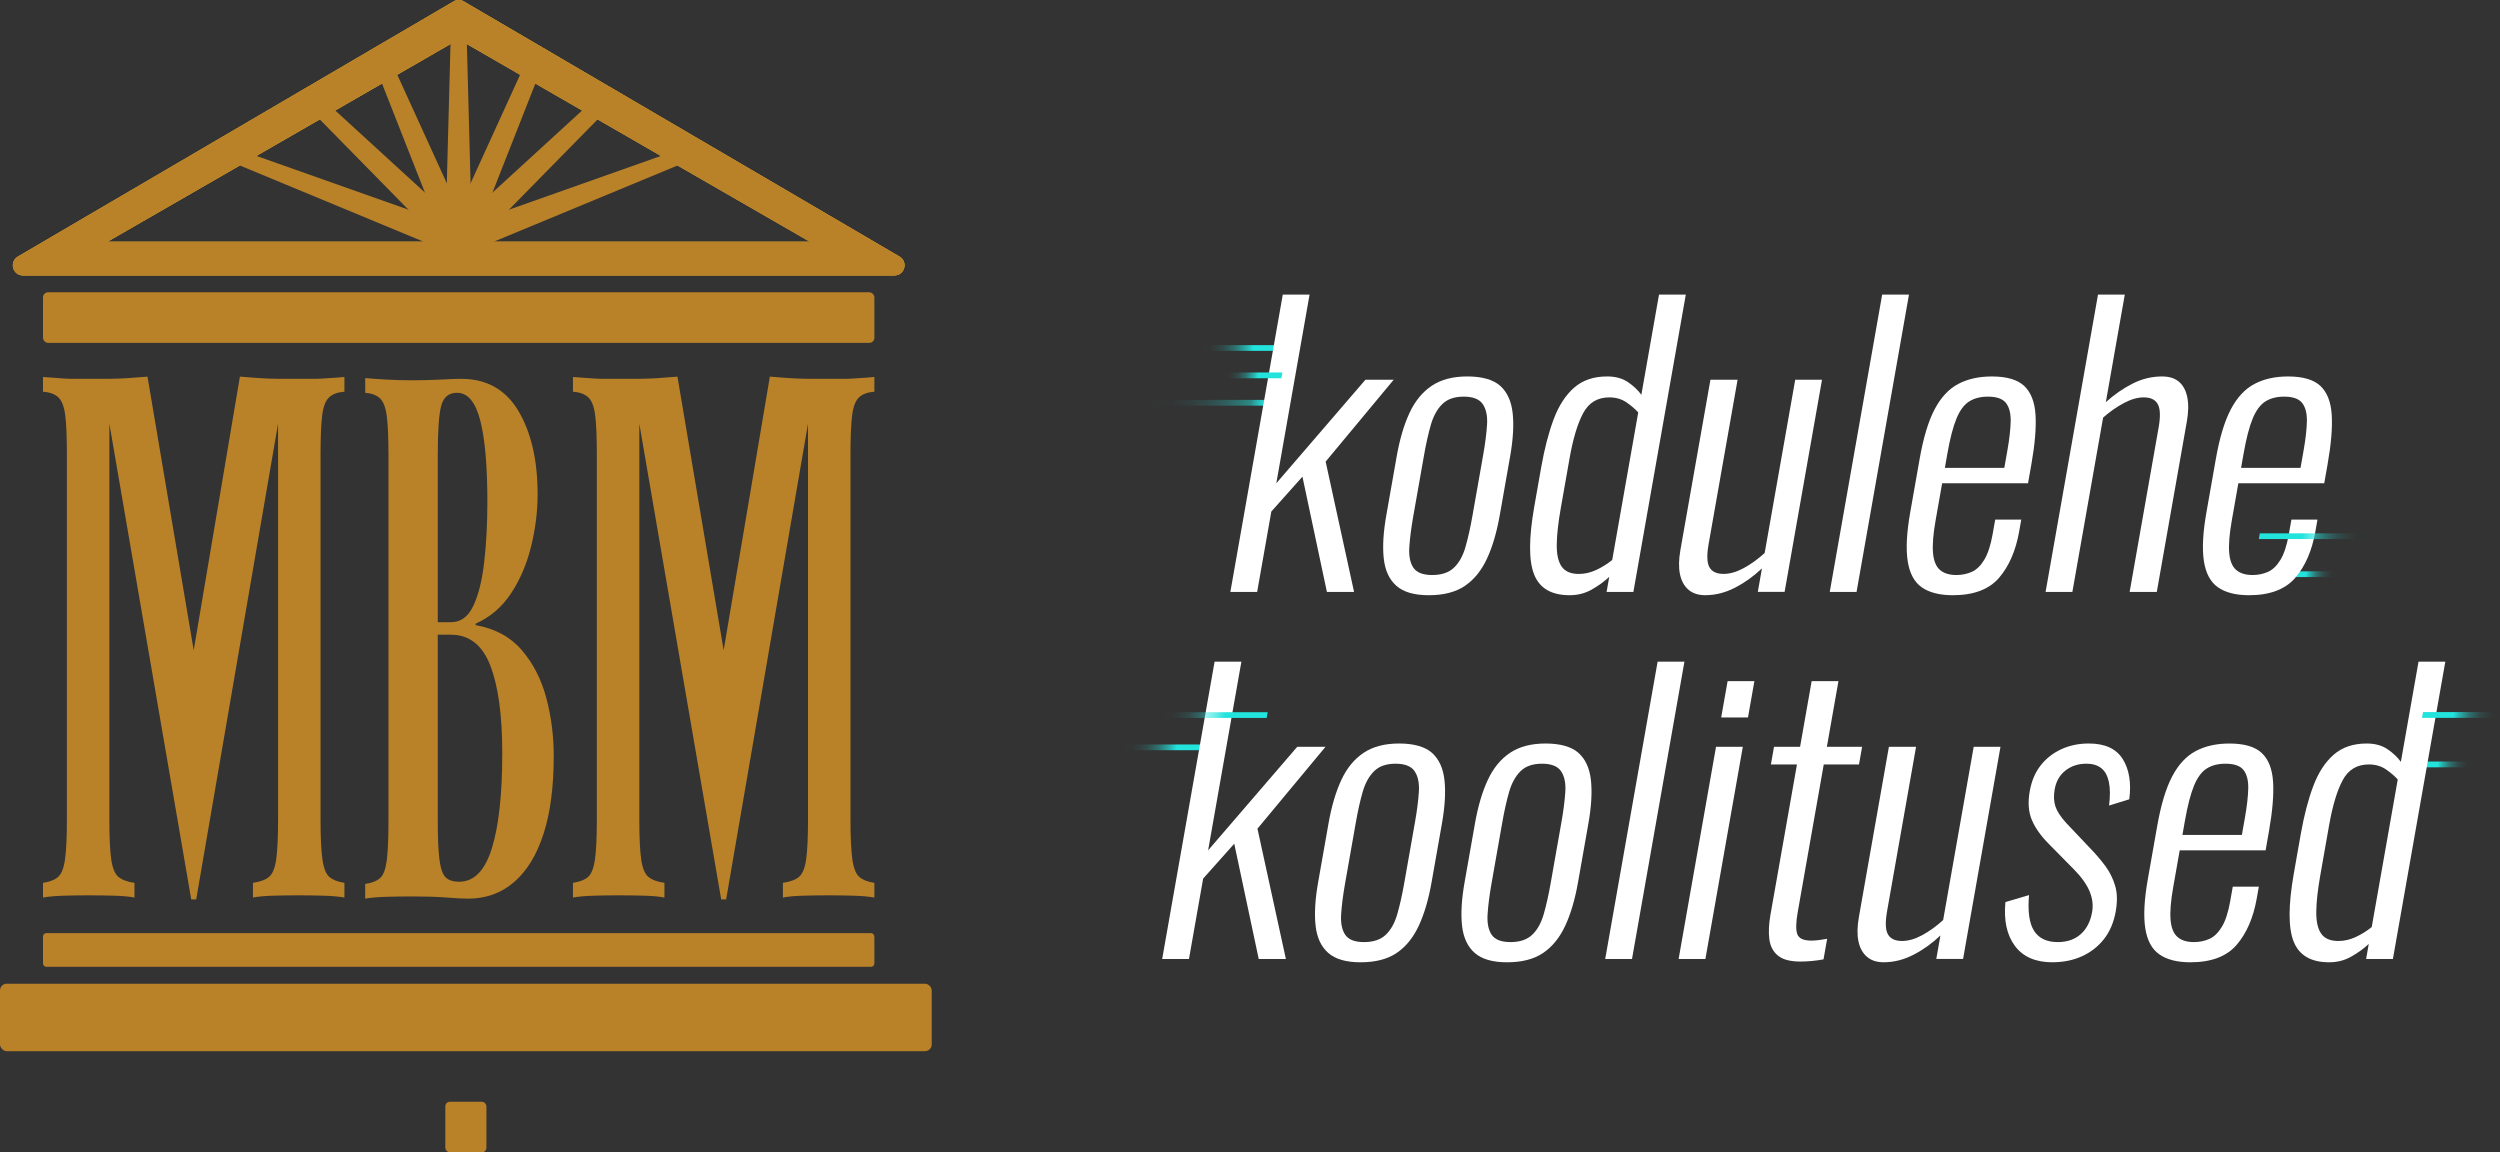 <svg xmlns="http://www.w3.org/2000/svg" xmlns:xlink="http://www.w3.org/1999/xlink" id="Layer_1" data-name="Layer 1" viewBox="0 0 2169.5 1000"><rect x="0" y="0" width="2169.5" height="1000" fill="#333333" stroke="none"/><defs><style>      .cls-1 {        fill: url(#linear-gradient-8);      }      .cls-2 {        fill: url(#linear-gradient-7);      }      .cls-3 {        fill: url(#linear-gradient-5);      }      .cls-4 {        fill: url(#linear-gradient-6);      }      .cls-5 {        fill: url(#linear-gradient-9);      }      .cls-6 {        fill: url(#linear-gradient-4);      }      .cls-7 {        fill: url(#linear-gradient-3);      }      .cls-8 {        fill: url(#linear-gradient-2);      }      .cls-9 {        fill: url(#linear-gradient);      }      .cls-10 {        fill: #fff;      }      .cls-11 {        fill: #b98228;      }      .cls-12 {        fill: #cf9d32;      }    </style><linearGradient id="linear-gradient" x1="1043.2" y1="308.49" x2="1116.71" y2="295.53" gradientTransform="translate(53.25) skewX(-10)" gradientUnits="userSpaceOnUse"><stop offset="0" stop-color="#23e3dd" stop-opacity="0"></stop><stop offset=".1" stop-color="#23e3dd" stop-opacity=".01"></stop><stop offset=".18" stop-color="#23e3dd" stop-opacity=".06"></stop><stop offset=".26" stop-color="#23e3dd" stop-opacity=".13"></stop><stop offset=".33" stop-color="#23e3dd" stop-opacity=".24"></stop><stop offset=".4" stop-color="#23e3dd" stop-opacity=".37"></stop><stop offset=".46" stop-color="#23e3dd" stop-opacity=".54"></stop><stop offset=".53" stop-color="#23e3dd" stop-opacity=".74"></stop><stop offset=".59" stop-color="#23e3dd" stop-opacity=".96"></stop><stop offset=".6" stop-color="#23e3dd"></stop><stop offset=".64" stop-color="#23e3dd"></stop><stop offset="1" stop-color="#23e3dd"></stop></linearGradient><linearGradient id="linear-gradient-2" x1="996.81" y1="349.53" x2="1107.94" y2="349.53" gradientTransform="translate(61.63) skewX(-10)" gradientUnits="userSpaceOnUse"><stop offset="0" stop-color="#23e3dd" stop-opacity="0"></stop><stop offset=".18" stop-color="#23e3dd" stop-opacity=".01"></stop><stop offset=".33" stop-color="#23e3dd" stop-opacity=".06"></stop><stop offset=".46" stop-color="#23e3dd" stop-opacity=".13"></stop><stop offset=".59" stop-color="#23e3dd" stop-opacity=".24"></stop><stop offset=".71" stop-color="#23e3dd" stop-opacity=".37"></stop><stop offset=".8" stop-color="#23e3dd" stop-opacity=".5"></stop><stop offset=".82" stop-color="#23e3dd" stop-opacity=".63"></stop><stop offset=".85" stop-color="#23e3dd" stop-opacity=".76"></stop><stop offset=".88" stop-color="#23e3dd" stop-opacity=".87"></stop><stop offset=".92" stop-color="#23e3dd" stop-opacity=".94"></stop><stop offset=".95" stop-color="#23e3dd" stop-opacity=".99"></stop><stop offset="1" stop-color="#23e3dd"></stop></linearGradient><linearGradient id="linear-gradient-3" x1="974.6" y1="648.54" x2="1052.44" y2="648.54" gradientTransform="translate(114.35) skewX(-10)" gradientUnits="userSpaceOnUse"><stop offset="0" stop-color="#23e3dd" stop-opacity="0"></stop><stop offset=".1" stop-color="#23e3dd" stop-opacity=".01"></stop><stop offset=".18" stop-color="#23e3dd" stop-opacity=".06"></stop><stop offset=".26" stop-color="#23e3dd" stop-opacity=".13"></stop><stop offset=".33" stop-color="#23e3dd" stop-opacity=".24"></stop><stop offset=".4" stop-color="#23e3dd" stop-opacity=".37"></stop><stop offset=".46" stop-color="#23e3dd" stop-opacity=".54"></stop><stop offset=".53" stop-color="#23e3dd" stop-opacity=".74"></stop><stop offset=".59" stop-color="#23e3dd" stop-opacity=".96"></stop><stop offset=".6" stop-color="#23e3dd"></stop><stop offset=".64" stop-color="#23e3dd"></stop><stop offset="1" stop-color="#23e3dd"></stop></linearGradient><linearGradient id="linear-gradient-4" x1="1982.8" y1="498.29" x2="2028.14" y2="498.29" gradientTransform="translate(87.86) skewX(-10)" gradientUnits="userSpaceOnUse"><stop offset="0" stop-color="#23e3dd"></stop><stop offset=".4" stop-color="#23e3dd"></stop><stop offset=".41" stop-color="#23e3dd" stop-opacity=".96"></stop><stop offset=".47" stop-color="#23e3dd" stop-opacity=".74"></stop><stop offset=".54" stop-color="#23e3dd" stop-opacity=".54"></stop><stop offset=".6" stop-color="#23e3dd" stop-opacity=".37"></stop><stop offset=".67" stop-color="#23e3dd" stop-opacity=".24"></stop><stop offset=".74" stop-color="#23e3dd" stop-opacity=".13"></stop><stop offset=".82" stop-color="#23e3dd" stop-opacity=".06"></stop><stop offset=".9" stop-color="#23e3dd" stop-opacity=".01"></stop><stop offset="1" stop-color="#23e3dd" stop-opacity="0"></stop></linearGradient><linearGradient id="linear-gradient-5" x1="2094.84" y1="663.38" x2="2146.34" y2="663.38" gradientTransform="translate(116.97) skewX(-10)" gradientUnits="userSpaceOnUse"><stop offset="0" stop-color="#23e3dd"></stop><stop offset=".4" stop-color="#23e3dd"></stop><stop offset=".41" stop-color="#23e3dd" stop-opacity=".96"></stop><stop offset=".47" stop-color="#23e3dd" stop-opacity=".74"></stop><stop offset=".54" stop-color="#23e3dd" stop-opacity=".54"></stop><stop offset=".6" stop-color="#23e3dd" stop-opacity=".37"></stop><stop offset=".67" stop-color="#23e3dd" stop-opacity=".24"></stop><stop offset=".74" stop-color="#23e3dd" stop-opacity=".13"></stop><stop offset=".82" stop-color="#23e3dd" stop-opacity=".06"></stop><stop offset=".9" stop-color="#23e3dd" stop-opacity=".01"></stop><stop offset="1" stop-color="#23e3dd" stop-opacity="0"></stop></linearGradient><linearGradient id="linear-gradient-6" x1="1061.11" y1="325.74" x2="1112.47" y2="325.74" gradientTransform="translate(57.44) skewX(-10)" gradientUnits="userSpaceOnUse"><stop offset="0" stop-color="#23e3dd" stop-opacity="0"></stop><stop offset=".1" stop-color="#23e3dd" stop-opacity=".01"></stop><stop offset=".18" stop-color="#23e3dd" stop-opacity=".06"></stop><stop offset=".26" stop-color="#23e3dd" stop-opacity=".13"></stop><stop offset=".33" stop-color="#23e3dd" stop-opacity=".24"></stop><stop offset=".4" stop-color="#23e3dd" stop-opacity=".37"></stop><stop offset=".46" stop-color="#23e3dd" stop-opacity=".54"></stop><stop offset=".53" stop-color="#23e3dd" stop-opacity=".74"></stop><stop offset=".59" stop-color="#23e3dd" stop-opacity=".96"></stop><stop offset=".6" stop-color="#23e3dd"></stop><stop offset=".64" stop-color="#23e3dd"></stop><stop offset="1" stop-color="#23e3dd"></stop></linearGradient><linearGradient id="linear-gradient-7" x1="1008.54" y1="620.54" x2="1099.65" y2="620.54" gradientTransform="translate(109.42) skewX(-10)" gradientUnits="userSpaceOnUse"><stop offset="0" stop-color="#23e3dd" stop-opacity="0"></stop><stop offset=".1" stop-color="#23e3dd" stop-opacity=".01"></stop><stop offset=".18" stop-color="#23e3dd" stop-opacity=".06"></stop><stop offset=".26" stop-color="#23e3dd" stop-opacity=".13"></stop><stop offset=".33" stop-color="#23e3dd" stop-opacity=".24"></stop><stop offset=".4" stop-color="#23e3dd" stop-opacity=".37"></stop><stop offset=".46" stop-color="#23e3dd" stop-opacity=".54"></stop><stop offset=".53" stop-color="#23e3dd" stop-opacity=".74"></stop><stop offset=".59" stop-color="#23e3dd" stop-opacity=".96"></stop><stop offset=".6" stop-color="#23e3dd"></stop><stop offset=".64" stop-color="#23e3dd"></stop><stop offset="1" stop-color="#23e3dd"></stop></linearGradient><linearGradient id="linear-gradient-8" x1="1960.62" y1="465.3" x2="2053.82" y2="465.3" gradientTransform="translate(82.05) skewX(-10)" gradientUnits="userSpaceOnUse"><stop offset="0" stop-color="#23e3dd"></stop><stop offset=".4" stop-color="#23e3dd"></stop><stop offset=".41" stop-color="#23e3dd" stop-opacity=".96"></stop><stop offset=".47" stop-color="#23e3dd" stop-opacity=".74"></stop><stop offset=".54" stop-color="#23e3dd" stop-opacity=".54"></stop><stop offset=".6" stop-color="#23e3dd" stop-opacity=".37"></stop><stop offset=".67" stop-color="#23e3dd" stop-opacity=".24"></stop><stop offset=".74" stop-color="#23e3dd" stop-opacity=".13"></stop><stop offset=".82" stop-color="#23e3dd" stop-opacity=".06"></stop><stop offset=".9" stop-color="#23e3dd" stop-opacity=".01"></stop><stop offset="1" stop-color="#23e3dd" stop-opacity="0"></stop></linearGradient><linearGradient id="linear-gradient-9" x1="2102.25" y1="620.45" x2="2169.06" y2="620.45" gradientTransform="translate(109.4) skewX(-10)" gradientUnits="userSpaceOnUse"><stop offset="0" stop-color="#23e3dd"></stop><stop offset=".4" stop-color="#23e3dd"></stop><stop offset=".41" stop-color="#23e3dd" stop-opacity=".96"></stop><stop offset=".47" stop-color="#23e3dd" stop-opacity=".74"></stop><stop offset=".54" stop-color="#23e3dd" stop-opacity=".54"></stop><stop offset=".6" stop-color="#23e3dd" stop-opacity=".37"></stop><stop offset=".67" stop-color="#23e3dd" stop-opacity=".24"></stop><stop offset=".74" stop-color="#23e3dd" stop-opacity=".13"></stop><stop offset=".82" stop-color="#23e3dd" stop-opacity=".06"></stop><stop offset=".9" stop-color="#23e3dd" stop-opacity=".01"></stop><stop offset="1" stop-color="#23e3dd" stop-opacity="0"></stop></linearGradient></defs><g><path class="cls-11" d="M316.91,328.1c4.66.43,10.76.86,18.3,1.28,7.53.43,15.07.64,22.61.64,8.61,0,16.95-.21,25.03-.64,8.07-.42,13.81-.64,17.22-.64,22.24,0,38.89,9.36,49.92,28.07,11.03,18.72,16.55,42.75,16.55,72.1,0,14.89-1.88,29.99-5.65,45.3-3.77,15.31-9.6,28.93-17.49,40.84-7.9,11.91-18.12,20.64-30.68,26.16v1.28c16.86,2.98,30.23,10.21,40.1,21.69,9.86,11.49,16.95,25.31,21.26,41.47,4.31,16.17,6.46,32.97,6.46,50.41,0,26.8-2.96,49.35-8.88,67.63-5.92,18.29-14.44,32.22-25.56,41.79-11.13,9.57-24.4,14.36-39.83,14.36-4.31,0-10.5-.32-18.57-.96-8.07-.64-17.85-.96-29.33-.96-7.9,0-15.61.11-23.14.32-7.53.22-13.64.75-18.3,1.6v-12.76c5.74-.85,10.04-2.55,12.92-5.1,2.87-2.55,4.8-7.66,5.79-15.31.98-7.66,1.48-19.14,1.48-34.46v-316.48c0-15.73-.5-27.33-1.48-34.77-.99-7.44-2.96-12.54-5.92-15.31-2.96-2.76-7.22-4.36-12.78-4.79v-12.76ZM396.57,340.86c-7,0-11.53,3.62-13.59,10.85-2.06,7.24-3.1,21.91-3.1,44.03v316.48c0,14.89.49,26.16,1.48,33.82.98,7.66,2.78,12.76,5.38,15.31,2.6,2.55,6.5,3.83,11.71,3.83,12.92,0,22.38-9.67,28.39-29.03,6.01-19.35,9.02-46.9,9.02-82.63,0-32.75-3.46-58.06-10.36-75.93-6.91-17.87-18.35-26.8-34.31-26.8h-22.87v-10.85h23.14c8.43,0,14.89-4.79,19.37-14.36,4.48-9.57,7.62-22.33,9.42-38.28,1.79-15.95,2.69-33.07,2.69-51.36,0-31.47-2.06-55.19-6.19-71.14-4.13-15.95-10.86-23.93-20.18-23.93Z"></path><path class="cls-11" d="M278.17,394.78v316.48c0,15.31.54,26.8,1.61,34.46,1.08,7.66,3.1,12.76,6.06,15.31,2.96,2.55,7.3,4.25,13.05,5.1v12.76c-4.67-.85-10.59-1.38-17.76-1.6-7.18-.22-14.44-.32-21.8-.32-8.07,0-15.65.1-22.74.32-7.09.22-12.78.74-17.08,1.6v-12.76c6.1-.85,10.72-2.55,13.86-5.1,3.13-2.55,5.24-7.66,6.32-15.31,1.08-7.66,1.61-19.14,1.61-34.46v-343.6l-71.04,412.83h-4.31l-71.04-412.83v343.6c0,15.31.54,26.8,1.61,34.46,1.08,7.66,3.19,12.76,6.32,15.31,3.14,2.55,7.77,4.25,13.86,5.1v12.76c-4.31-.85-10-1.38-17.08-1.6-7.09-.22-14.67-.32-22.74-.32-7.36,0-14.62.1-21.8.32-7.17.22-13.09.74-17.76,1.6v-12.76c5.74-.85,10.09-2.55,13.05-5.1,2.96-2.55,4.98-7.66,6.06-15.31,1.08-7.66,1.61-19.14,1.61-34.46v-316.48c0-15.73-.49-27.33-1.48-34.77-.98-7.44-3.01-12.54-6.06-15.31-3.04-2.77-7.44-4.36-13.19-4.79v-12.76c4.67.42,10.59.85,17.76,1.28,1.91.11,3.84.2,5.76.29h34.07c5.6-.05,11.07-.24,16.42-.61,6.27-.42,11.84-.84,16.68-1.28l40.1,237.46,40.1-237.46c4.84.43,10.41.85,16.68,1.28,5.34.37,10.82.56,16.42.61h34.07c1.92-.09,3.84-.18,5.76-.29,7.17-.42,13.09-.85,17.76-1.28v12.76c-5.74.42-10.14,2.02-13.19,4.79-3.05,2.77-5.07,7.87-6.06,15.31-.98,7.44-1.48,19.04-1.48,34.77Z"></path><path class="cls-11" d="M738.06,394.78v316.48c0,15.31.54,26.8,1.61,34.46,1.08,7.66,3.1,12.76,6.06,15.31,2.96,2.55,7.3,4.25,13.05,5.1v12.76c-4.67-.85-10.59-1.38-17.76-1.6-7.18-.22-14.44-.32-21.8-.32-8.07,0-15.65.1-22.74.32-7.09.22-12.78.74-17.08,1.6v-12.76c6.1-.85,10.72-2.55,13.86-5.1,3.13-2.55,5.24-7.66,6.32-15.31,1.08-7.66,1.61-19.14,1.61-34.46v-343.6l-71.04,412.83h-4.31l-71.04-412.83v343.6c0,15.31.54,26.8,1.61,34.46,1.08,7.66,3.19,12.76,6.32,15.31,3.14,2.55,7.77,4.25,13.86,5.1v12.76c-4.31-.85-10-1.38-17.08-1.6-7.09-.22-14.67-.32-22.74-.32-7.36,0-14.62.1-21.8.32-7.17.22-13.09.74-17.76,1.6v-12.76c5.74-.85,10.09-2.55,13.05-5.1,2.96-2.55,4.98-7.66,6.06-15.31,1.08-7.66,1.61-19.14,1.61-34.46v-316.48c0-15.73-.49-27.33-1.48-34.77-.98-7.44-3.01-12.54-6.06-15.31-3.04-2.77-7.44-4.36-13.19-4.79v-12.76c4.67.42,10.59.85,17.76,1.28,1.91.11,3.84.2,5.76.29h34.07c5.6-.05,11.07-.24,16.42-.61,6.27-.42,11.84-.84,16.68-1.28l40.1,237.46,40.1-237.46c4.84.43,10.41.85,16.68,1.28,5.34.37,10.82.56,16.42.61h34.07c1.92-.09,3.84-.18,5.76-.29,7.17-.42,13.09-.85,17.76-1.28v12.76c-5.74.42-10.14,2.02-13.19,4.79-3.05,2.77-5.07,7.87-6.06,15.31-.98,7.44-1.48,19.04-1.48,34.77Z"></path></g><rect class="cls-11" x="37.32" y="809.75" width="721.47" height="29.27" rx="2.93" ry="2.93"></rect><rect class="cls-11" x="37.32" y="253.65" width="721.47" height="43.9" rx="4.39" ry="4.39"></rect><g><path class="cls-11" d="M540.04,81.79l-11.9-6.96-52.41-30.69-11.79-6.91L402.34,1.16c-2.65-1.55-5.93-1.55-8.58,0l-61.6,36.07-11.79,6.91-52.41,30.69-11.9,6.96L15.51,222.66c-7.73,4.53-4.52,16.37,4.44,16.37h756.21c8.96,0,12.17-11.84,4.44-16.37l-240.55-140.86ZM93.29,209.75l184.19-106.14,13.44-7.75,40.58-23.39,13.25-7.63,46.19-26.62,7.1-4.09,7.1,4.09,46.19,26.62,13.25,7.63,40.58,23.39,13.44,7.75,54.99,31.69,14.41,8.3,114.79,66.15H93.29Z"></path><path class="cls-12" d="M540.04,81.79l-11.9-6.96-52.41-30.69-11.79-6.91L402.34,1.16c-2.65-1.55-5.93-1.55-8.58,0l-61.6,36.07-11.79,6.91-52.41,30.69-11.9,6.96L15.51,222.66c-7.73,4.53-4.52,16.37,4.44,16.37h756.21c8.96,0,12.17-11.84,4.44-16.37l-240.55-140.86ZM93.29,209.75l184.19-106.14,13.44-7.75,40.58-23.39,13.25-7.63,46.19-26.62,7.1-4.09,7.1,4.09,46.19,26.62,13.25,7.63,40.58,23.39,13.44,7.75,54.99,31.69,14.41,8.3,114.79,66.15H93.29Z"></path><path class="cls-11" d="M540.04,81.79l-11.9-6.96-52.41-30.69-11.79-6.91L402.34,1.16c-2.65-1.55-5.93-1.55-8.58,0l-61.6,36.07-11.79,6.91-52.41,30.69-11.9,6.96L15.51,222.66c-7.73,4.53-4.52,16.37,4.44,16.37h756.21c8.96,0,12.17-11.84,4.44-16.37l-240.55-140.86ZM93.29,209.75l184.19-106.14,13.44-7.75,40.58-23.39,13.25-7.63,46.19-26.62,7.1-4.09,7.1,4.09,46.19,26.62,13.25,7.63,40.58,23.39,13.44,7.75,54.99,31.69,14.41,8.3,114.79,66.15H93.29Z"></path></g><rect class="cls-11" x="386.44" y="956.1" width="35.67" height="43.9" rx="3.96" ry="3.96"></rect><rect class="cls-11" y="853.66" width="808.54" height="58.54" rx="5.85" ry="5.85"></rect><polygon class="cls-11" points="385.61 239 385.63 239.02 385.61 239.02 385.61 239"></polygon><polygon class="cls-11" points="410.49 239 410.49 239.02 410.47 239.02 410.49 239"></polygon><polygon class="cls-11" points="398.05 241.55 398.08 241.54 398.07 241.55 398.05 241.55"></polygon><polygon class="cls-11" points="385.63 239.02 385.65 239.02 385.64 239.03 385.63 239.02"></polygon><polygon class="cls-11" points="398.02 241.54 398.05 241.55 398.03 241.55 398.02 241.54"></polygon><polygon class="cls-11" points="410.45 239.02 410.47 239.02 410.46 239.03 410.45 239.02"></polygon><g><polygon class="cls-11" points="410.42 236.3 408.56 237.09 402.33 230.74 398.05 226.39 393.78 230.74 387.55 237.09 385.69 236.3 385.92 227.4 385.93 227.4 386.18 217.45 386.27 214.39 386.33 211.82 386.46 207.07 386.53 204.5 386.61 201.43 386.82 193.41 387.08 183.89 387.74 159.05 391.83 4.87 404.27 4.87 408.36 159.05 409.03 183.89 409.28 193.41 409.5 201.43 409.57 204.5 409.64 207.07 409.77 211.82 409.84 214.39 409.92 217.45 410.18 227.4 410.19 227.4 410.42 236.3"></polygon><polygon class="cls-11" points="475.74 44.14 464.6 72.47 427.36 167.11 427.35 167.12 418.26 190.24 413.32 202.78 411.84 206.57 410.71 209.42 410.58 209.75 409.77 211.82 408.04 216.23 408.03 216.23 407.09 218.62 404.56 225.07 402.33 230.74 398.05 226.39 393.78 230.74 387.55 237.09 385.69 236.3 381.13 234.37 375.19 231.84 375.17 231.84 375.17 231.83 375.16 231.83 375.17 231.82 376.3 229.36 382.43 215.89 384.12 212.2 385.24 209.75 385.39 209.42 386.46 207.07 388.43 202.75 389.5 200.4 391.88 195.2 394.1 190.32 398.05 181.66 408.36 159.05 451.35 64.85 463.94 37.23 475.74 44.14"></polygon><polygon class="cls-11" points="540.04 81.79 518.62 103.61 441.69 181.95 419.19 204.86 414.83 209.31 414.4 209.75 411.98 212.2 409.84 214.39 408.04 216.23 408.03 216.23 404.71 219.61 400.86 223.53 398.05 226.39 393.78 230.74 387.55 237.09 385.69 236.3 381.13 234.37 377.7 230.81 376.3 229.36 372.86 225.8 368.35 221.14 370.36 219.29 376.68 213.51 380.79 209.75 381.27 209.31 384.27 206.57 386.53 204.5 388.43 202.75 391.93 199.55 395.34 196.42 398.05 193.95 402 190.32 409.03 183.89 427.35 167.12 427.36 167.11 505.18 95.86 528.15 74.83 540.04 81.79"></polygon><polygon class="cls-11" points="591.55 142.13 429.57 209.3 419.42 213.51 413.67 215.89 409.92 217.45 407.09 218.62 404.71 219.61 398.05 222.37 395.24 223.53 391.55 225.07 385.93 227.4 385.92 227.4 377.7 230.81 375.19 231.84 375.18 231.85 375.17 231.84 375.17 231.82 372.86 225.8 370.36 219.29 376.68 213.51 366.53 209.3 366.27 208.62 376.91 204.86 382.78 202.78 386.61 201.43 389.5 200.4 391.93 199.55 398.05 197.38 400.76 196.42 404.23 195.2 409.28 193.41 418.26 190.24 441.69 181.95 587.1 130.52 591.55 142.13"></polygon><polygon class="cls-11" points="420.94 231.83 420.93 231.83 420.93 231.84 420.91 231.84 414.97 234.37 410.42 236.3 408.56 237.09 402.33 230.74 398.05 226.39 393.78 230.74 391.55 225.07 389.01 218.62 388.07 216.23 388.06 216.23 386.33 211.82 385.52 209.75 385.39 209.42 384.27 206.57 382.78 202.78 377.84 190.24 368.75 167.12 368.74 167.11 331.51 72.47 320.37 44.14 332.16 37.23 344.76 64.85 387.74 159.05 398.05 181.66 402 190.32 404.23 195.2 406.6 200.4 407.67 202.75 409.64 207.07 410.71 209.42 410.86 209.75 411.98 212.2 413.67 215.89 419.81 229.36 420.93 231.82 420.94 231.83"></polygon><polygon class="cls-11" points="427.75 221.14 423.24 225.8 419.81 229.36 418.41 230.81 414.97 234.37 410.42 236.3 408.56 237.09 402.33 230.74 398.05 226.39 395.24 223.53 391.39 219.61 388.07 216.23 388.06 216.23 386.27 214.39 384.12 212.2 381.71 209.75 381.27 209.31 376.91 204.86 354.41 181.95 277.48 103.61 256.06 81.79 267.96 74.83 290.93 95.86 368.74 167.11 368.75 167.12 387.08 183.89 394.1 190.32 398.05 193.95 400.76 196.42 404.17 199.55 407.67 202.75 409.57 204.5 411.84 206.57 414.83 209.31 415.31 209.75 419.42 213.51 425.74 219.29 427.75 221.14"></polygon><polygon class="cls-11" points="429.57 209.3 419.42 213.51 425.74 219.29 423.24 225.8 420.93 231.82 420.93 231.84 420.92 231.85 420.91 231.84 418.41 230.81 410.19 227.4 410.18 227.4 404.56 225.07 400.86 223.53 398.05 222.37 391.39 219.61 389.01 218.62 386.18 217.45 382.43 215.89 376.68 213.51 366.53 209.3 204.55 142.13 209 130.52 354.41 181.95 377.84 190.24 386.82 193.41 391.88 195.2 395.34 196.42 398.05 197.38 404.17 199.55 406.6 200.4 409.5 201.43 413.32 202.78 419.19 204.86 429.83 208.62 429.57 209.3"></polygon></g><polygon class="cls-9" points="1116.97 304.51 1042.06 304.51 1042.94 299.51 1117.85 299.51 1116.97 304.51"></polygon><polygon class="cls-8" points="1107.5 352.03 996.37 352.03 997.25 347.03 1108.38 347.03 1107.5 352.03"></polygon><polygon class="cls-7" points="1052 651.04 974.16 651.04 975.05 646.04 1052.88 646.04 1052 651.04"></polygon><polygon class="cls-6" points="2027.69 500.79 1982.36 500.79 1983.24 495.79 2028.58 495.79 2027.69 500.79"></polygon><polygon class="cls-3" points="2145.9 665.88 2094.39 665.88 2095.28 660.88 2146.78 660.88 2145.9 665.88"></polygon><path class="cls-10" d="M1239.85,516.53c-12.53,0-21.88-2.71-28.03-8.13-6.16-5.41-9.82-13.27-10.97-23.57-1.16-10.3-.43-22.88,2.2-37.75l8.99-50.97c2.62-14.86,6.32-27.44,11.12-37.75,4.79-10.3,11.21-18.16,19.29-23.57,8.07-5.41,18.36-8.12,30.9-8.12s22.45,2.71,28.51,8.12c6.05,5.42,9.65,13.28,10.82,23.57,1.15,10.3.43,22.89-2.19,37.75l-8.99,50.97c-2.62,14.87-6.33,27.45-11.12,37.75-4.79,10.3-11.16,18.16-19.13,23.57-7.96,5.42-18.42,8.13-31.37,8.13ZM1242.93,499.01c8.07,0,14.33-2.12,18.8-6.37,4.46-4.25,7.8-10.24,10.02-18,2.21-7.75,4.19-16.51,5.91-26.28l9.44-53.51c1.76-9.98,2.87-18.74,3.36-26.28.48-7.54-.76-13.48-3.7-17.84-2.95-4.35-8.46-6.53-16.53-6.53s-14.3,2.18-18.67,6.53c-4.38,4.35-7.66,10.3-9.84,17.84-2.18,7.54-4.15,16.3-5.91,26.28l-9.44,53.51c-1.72,9.77-2.84,18.53-3.36,26.28-.52,7.75.65,13.75,3.52,18,2.86,4.25,8.32,6.37,16.4,6.37Z"></path><path class="cls-10" d="M1362.16,516.53c-15.72,0-25.98-5.94-30.78-17.84-4.81-11.89-4.77-31.64.09-59.25l6.01-34.08c2.85-16.14,6.46-30.05,10.86-41.73,4.4-11.68,10.29-20.75,17.71-27.24,7.4-6.47,16.95-9.71,28.63-9.71,7.22,0,13.25,1.65,18.08,4.94,4.83,3.3,8.7,6.96,11.6,10.99l15.33-86.96h23.25l-45.49,258.01h-23.25l2.3-13.06c-4.32,4.03-9.37,7.7-15.15,10.99-5.79,3.29-12.18,4.94-19.19,4.94ZM1370.19,498.06c5.1,0,10.13-1.16,15.11-3.5,4.97-2.33,9.57-5.2,13.78-8.6l22.58-128.05c-2.66-2.97-6.08-5.89-10.24-8.76-4.17-2.86-9.12-4.3-14.85-4.3-10.19,0-17.73,4.51-22.62,13.54-4.89,9.03-8.84,22.14-11.87,39.34l-7.69,43.64c-2.17,12.32-3.32,22.73-3.43,31.22-.12,8.5,1.3,14.87,4.27,19.11,2.96,4.25,7.96,6.37,14.97,6.37Z"></path><path class="cls-10" d="M1480.01,516.53c-6.16,0-11.08-1.59-14.76-4.78-3.69-3.19-6.14-7.65-7.36-13.38-1.22-5.73-1.1-12.74.36-21.03l26.06-147.8h23.57l-25.16,142.7c-1.68,9.56-1.43,16.24.76,20.07,2.19,3.82,6.26,5.73,12.21,5.73,5.52,0,11.39-1.7,17.62-5.1,6.22-3.39,12.25-7.75,18.07-13.06l26.51-150.35h23.25l-32.46,184.11h-23.25l3.59-20.39c-7.15,6.8-14.92,12.37-23.34,16.72-8.41,4.35-16.97,6.53-25.68,6.53Z"></path><path class="cls-10" d="M1587.86,513.67l45.49-258.01h23.26l-45.49,258.01h-23.26Z"></path><path class="cls-10" d="M1694.7,516.53c-11.47,0-20.46-2.29-26.98-6.85-6.52-4.56-10.6-12.15-12.23-22.78-1.63-10.61-.9-24.74,2.21-42.36l8.2-46.5c3.22-18.26,7.54-32.54,12.97-42.84,5.42-10.3,12.23-17.63,20.44-21.98,8.2-4.35,17.92-6.53,29.18-6.53,12.95,0,22.34,2.76,28.16,8.28,5.82,5.52,9.07,13.85,9.77,25,.69,11.15-.5,25.43-3.57,42.84l-2.92,16.56h-74.54l-5.67,32.17c-2.1,11.9-2.85,21.29-2.26,28.19.58,6.91,2.58,11.84,5.99,14.81,3.4,2.98,8.18,4.46,14.34,4.46,4.67,0,9.08-.9,13.22-2.71,4.14-1.8,7.78-5.3,10.93-10.51,3.15-5.2,5.56-12.58,7.25-22.14l2.25-12.74h22.61l-1.8,10.19c-2.96,16.78-8.78,30.21-17.46,40.3-8.68,10.09-22.05,15.13-40.1,15.13ZM1687.75,406h51.6l2.7-15.29c1.72-9.77,2.66-18.1,2.82-25.01.15-6.9-1.19-12.21-4.04-15.93-2.85-3.71-8.09-5.57-15.74-5.57-6.37,0-11.77,1.38-16.18,4.14-4.42,2.76-8.1,7.7-11.05,14.81-2.96,7.12-5.59,17.25-7.91,30.42l-2.19,12.42Z"></path><path class="cls-10" d="M1775.16,513.67l45.49-258.01h23.25l-16.46,93.33c7.32-6.58,15.06-11.95,23.22-16.09,8.16-4.14,16.7-6.21,25.62-6.21,6.16,0,11.04,1.54,14.64,4.62,3.6,3.08,6,7.54,7.2,13.38,1.2,5.84,1.07,12.9-.39,21.18l-26.06,147.8h-23.57l25.16-142.7c1.68-9.56,1.44-16.3-.73-20.23-2.18-3.93-6.24-5.89-12.18-5.89-5.31,0-11.07,1.65-17.27,4.94-6.21,3.29-12.2,7.49-17.99,12.58l-26.68,151.3h-23.25Z"></path><path class="cls-10" d="M1951.75,516.53c-11.47,0-20.46-2.29-26.98-6.85-6.52-4.56-10.6-12.15-12.23-22.78-1.63-10.61-.9-24.74,2.21-42.36l8.2-46.5c3.22-18.26,7.54-32.54,12.97-42.84,5.42-10.3,12.23-17.63,20.44-21.98,8.2-4.35,17.92-6.53,29.18-6.53,12.95,0,22.34,2.76,28.16,8.28,5.82,5.52,9.07,13.85,9.77,25,.69,11.15-.5,25.43-3.57,42.84l-2.92,16.56h-74.54l-5.67,32.17c-2.1,11.9-2.85,21.29-2.26,28.19.58,6.91,2.58,11.84,5.99,14.81,3.4,2.98,8.18,4.46,14.34,4.46,4.67,0,9.08-.9,13.22-2.71,4.14-1.8,7.78-5.3,10.93-10.51,3.15-5.2,5.56-12.58,7.25-22.14l2.25-12.74h22.61l-1.8,10.19c-2.96,16.78-8.78,30.21-17.46,40.3-8.68,10.09-22.05,15.13-40.1,15.13ZM1944.8,406h51.6l2.7-15.29c1.72-9.77,2.66-18.1,2.82-25.01.15-6.9-1.19-12.21-4.04-15.93-2.85-3.71-8.09-5.57-15.74-5.57-6.37,0-11.77,1.38-16.18,4.14-4.42,2.76-8.1,7.7-11.05,14.81-2.96,7.12-5.59,17.25-7.91,30.42l-2.19,12.42Z"></path><path class="cls-10" d="M1008.54,832.2l45.49-258.01h23.25l-28.87,163.73,77.32-89.83h24.53l-59.03,71.03,24.66,113.08h-23.57l-21.23-100.02-27,30.26-12.3,69.76h-23.25Z"></path><path class="cls-10" d="M1180.68,835.07c-12.53,0-21.88-2.71-28.03-8.13-6.16-5.41-9.82-13.27-10.97-23.57-1.16-10.3-.43-22.88,2.2-37.75l8.99-50.97c2.62-14.86,6.32-27.44,11.12-37.75,4.79-10.3,11.21-18.16,19.29-23.57,8.07-5.41,18.36-8.12,30.9-8.12s22.45,2.71,28.51,8.12c6.05,5.42,9.65,13.28,10.82,23.57,1.15,10.3.43,22.89-2.19,37.75l-8.99,50.97c-2.62,14.87-6.33,27.45-11.12,37.75-4.79,10.3-11.16,18.16-19.13,23.57-7.96,5.42-18.42,8.13-31.37,8.13ZM1183.77,817.55c8.07,0,14.33-2.12,18.8-6.37,4.46-4.25,7.8-10.24,10.02-18,2.21-7.75,4.19-16.51,5.91-26.28l9.44-53.51c1.76-9.98,2.87-18.74,3.36-26.28.48-7.54-.76-13.48-3.7-17.84-2.95-4.35-8.46-6.53-16.53-6.53s-14.3,2.18-18.67,6.53c-4.38,4.35-7.66,10.3-9.84,17.84-2.18,7.54-4.15,16.3-5.91,26.28l-9.44,53.51c-1.72,9.77-2.84,18.53-3.36,26.28-.52,7.75.65,13.75,3.52,18,2.86,4.25,8.32,6.37,16.4,6.37Z"></path><path class="cls-10" d="M1307.77,835.07c-12.53,0-21.88-2.71-28.03-8.13-6.16-5.41-9.82-13.27-10.97-23.57-1.16-10.3-.43-22.88,2.2-37.75l8.99-50.97c2.62-14.86,6.32-27.44,11.12-37.75,4.79-10.3,11.21-18.16,19.29-23.57,8.07-5.41,18.36-8.12,30.9-8.12s22.45,2.71,28.51,8.12c6.05,5.42,9.65,13.28,10.82,23.57,1.15,10.3.43,22.89-2.19,37.75l-8.99,50.97c-2.62,14.87-6.33,27.45-11.12,37.75-4.79,10.3-11.16,18.16-19.13,23.57-7.96,5.42-18.42,8.13-31.37,8.13ZM1310.86,817.55c8.07,0,14.33-2.12,18.8-6.37,4.46-4.25,7.8-10.24,10.02-18,2.21-7.75,4.19-16.51,5.91-26.28l9.44-53.51c1.76-9.98,2.87-18.74,3.36-26.28.48-7.54-.76-13.48-3.7-17.84-2.95-4.35-8.46-6.53-16.53-6.53s-14.3,2.18-18.67,6.53c-4.38,4.35-7.66,10.3-9.84,17.84-2.18,7.54-4.15,16.3-5.91,26.28l-9.44,53.51c-1.72,9.77-2.84,18.53-3.36,26.28-.52,7.75.65,13.75,3.52,18,2.86,4.25,8.32,6.37,16.4,6.37Z"></path><path class="cls-10" d="M1393,832.2l45.49-258.01h23.26l-45.49,258.01h-23.26Z"></path><path class="cls-10" d="M1493.66,622.6l5.56-31.54h23.25l-5.56,31.54h-23.25ZM1456.7,832.2l32.46-184.11h23.25l-32.46,184.11h-23.25Z"></path><path class="cls-10" d="M1562.38,834.43c-8.92,0-15.46-1.75-19.62-5.26-4.16-3.5-6.61-8.28-7.35-14.33-.74-6.05-.41-13.01.97-20.86l23.03-130.6h-22.62l2.7-15.29h22.62l10.05-57.02h23.25l-10.05,57.02h30.58l-2.7,15.29h-30.58l-22.63,128.37c-1.57,8.92-1.68,15.24-.32,18.95,1.36,3.72,5.44,5.57,12.23,5.57,1.91,0,4.12-.16,6.61-.48,2.49-.32,4.85-.68,7.05-1.11l-3.15,17.84c-3.3.64-6.68,1.12-10.13,1.43-3.46.32-6.78.48-9.96.48Z"></path><path class="cls-10" d="M1634.89,835.07c-6.16,0-11.08-1.59-14.76-4.78-3.69-3.19-6.14-7.65-7.36-13.38-1.22-5.73-1.1-12.74.36-21.03l26.06-147.8h23.57l-25.16,142.7c-1.68,9.56-1.43,16.24.76,20.07,2.19,3.82,6.26,5.73,12.21,5.73,5.52,0,11.39-1.7,17.62-5.1,6.22-3.39,12.25-7.75,18.07-13.06l26.51-150.35h23.25l-32.46,184.11h-23.25l3.59-20.39c-7.15,6.8-14.92,12.37-23.34,16.72-8.41,4.35-16.97,6.53-25.68,6.53Z"></path><path class="cls-10" d="M1781.1,835.07c-14.65,0-25.5-4.73-32.54-14.18-7.04-9.45-9.79-22.14-8.26-38.07l20.5-6.05c-1.24,14.23.23,24.58,4.4,31.06,4.16,6.48,11.03,9.72,20.58,9.72,8.07,0,14.68-2.28,19.84-6.85,5.15-4.56,8.47-10.99,9.93-19.27,1.05-5.94.3-11.95-2.24-18-2.55-6.05-7.06-12.37-13.54-18.95l-21.35-21.66c-7.04-7.01-12.08-14.01-15.08-21.02-3.02-7.01-3.66-15.39-1.93-25.17,1.57-8.92,4.75-16.4,9.53-22.46,4.78-6.05,10.75-10.72,17.92-14.02,7.16-3.29,15.1-4.94,23.81-4.94,14.01,0,23.83,4.51,29.47,13.54,5.62,9.03,7.51,20.65,5.64,34.88l-17.52,5.42c1.03-8.28.97-15.13-.2-20.55-1.17-5.42-3.39-9.4-6.65-11.95-3.27-2.55-7.56-3.82-12.86-3.82-7.01,0-13.04,1.97-18.08,5.89-5.05,3.93-8.19,9.39-9.42,16.4-.97,5.52-.77,10.41.6,14.65,1.37,4.25,4.46,9.03,9.26,14.33l22.02,23.25c4.31,4.46,8.35,9.24,12.12,14.33,3.77,5.1,6.59,10.78,8.46,17.04,1.87,6.27,2.05,13.65.55,22.14-1.68,9.56-5.06,17.58-10.13,24.05-5.07,6.48-11.42,11.47-19.05,14.97-7.62,3.5-16.22,5.26-25.77,5.26Z"></path><path class="cls-10" d="M1900.86,835.07c-11.47,0-20.46-2.29-26.98-6.85-6.52-4.56-10.6-12.15-12.23-22.78-1.63-10.61-.9-24.74,2.21-42.36l8.2-46.5c3.22-18.26,7.54-32.54,12.97-42.84,5.42-10.3,12.23-17.63,20.44-21.98,8.2-4.35,17.92-6.53,29.18-6.53,12.95,0,22.34,2.76,28.16,8.28,5.82,5.52,9.07,13.85,9.77,25,.69,11.15-.5,25.43-3.57,42.84l-2.92,16.56h-74.54l-5.67,32.17c-2.1,11.9-2.85,21.29-2.26,28.19.58,6.91,2.58,11.84,5.99,14.81,3.4,2.98,8.18,4.46,14.34,4.46,4.67,0,9.08-.9,13.22-2.71,4.14-1.8,7.78-5.3,10.93-10.51,3.15-5.2,5.56-12.58,7.25-22.14l2.25-12.74h22.61l-1.8,10.19c-2.96,16.78-8.78,30.21-17.46,40.3-8.68,10.09-22.05,15.13-40.1,15.13ZM1893.91,724.54h51.6l2.7-15.29c1.72-9.77,2.66-18.1,2.82-25.01.15-6.9-1.19-12.21-4.04-15.93-2.85-3.71-8.09-5.57-15.74-5.57-6.37,0-11.77,1.38-16.18,4.14-4.42,2.76-8.1,7.7-11.05,14.81-2.96,7.12-5.59,17.25-7.91,30.42l-2.19,12.42Z"></path><path class="cls-10" d="M2021.27,835.07c-15.72,0-25.98-5.94-30.78-17.84-4.81-11.89-4.77-31.64.09-59.25l6.01-34.08c2.85-16.14,6.46-30.05,10.86-41.73,4.4-11.68,10.29-20.75,17.71-27.24,7.4-6.47,16.95-9.71,28.63-9.71,7.22,0,13.25,1.65,18.08,4.94,4.83,3.3,8.7,6.96,11.6,10.99l15.33-86.96h23.25l-45.49,258.01h-23.25l2.3-13.06c-4.32,4.03-9.37,7.7-15.15,10.99-5.79,3.29-12.18,4.94-19.19,4.94ZM2029.3,816.59c5.1,0,10.13-1.16,15.11-3.5,4.97-2.33,9.57-5.2,13.78-8.6l22.58-128.05c-2.66-2.97-6.08-5.89-10.24-8.76-4.17-2.86-9.12-4.3-14.85-4.3-10.19,0-17.73,4.51-22.62,13.54-4.89,9.03-8.84,22.14-11.87,39.34l-7.69,43.64c-2.17,12.32-3.32,22.73-3.43,31.22-.12,8.5,1.3,14.87,4.27,19.11,2.96,4.25,7.96,6.37,14.97,6.37Z"></path><path class="cls-10" d="M1067.71,513.67l45.49-258.01h23.25l-28.87,163.73,77.32-89.83h24.53l-59.03,71.03,24.66,113.08h-23.57l-21.23-100.02-27,30.26-12.3,69.76h-23.25Z"></path><polygon class="cls-4" points="1112.03 328.24 1060.67 328.24 1061.55 323.24 1112.91 323.24 1112.03 328.24"></polygon><polygon class="cls-2" points="1099.21 623.04 1008.1 623.04 1008.98 618.04 1100.09 618.04 1099.21 623.04"></polygon><polygon class="cls-1" points="2053.38 467.8 1960.18 467.8 1961.06 462.8 2054.26 462.8 2053.38 467.8"></polygon><polygon class="cls-5" points="2168.62 622.95 2101.8 622.95 2102.69 617.95 2169.5 617.95 2168.62 622.95"></polygon></svg>